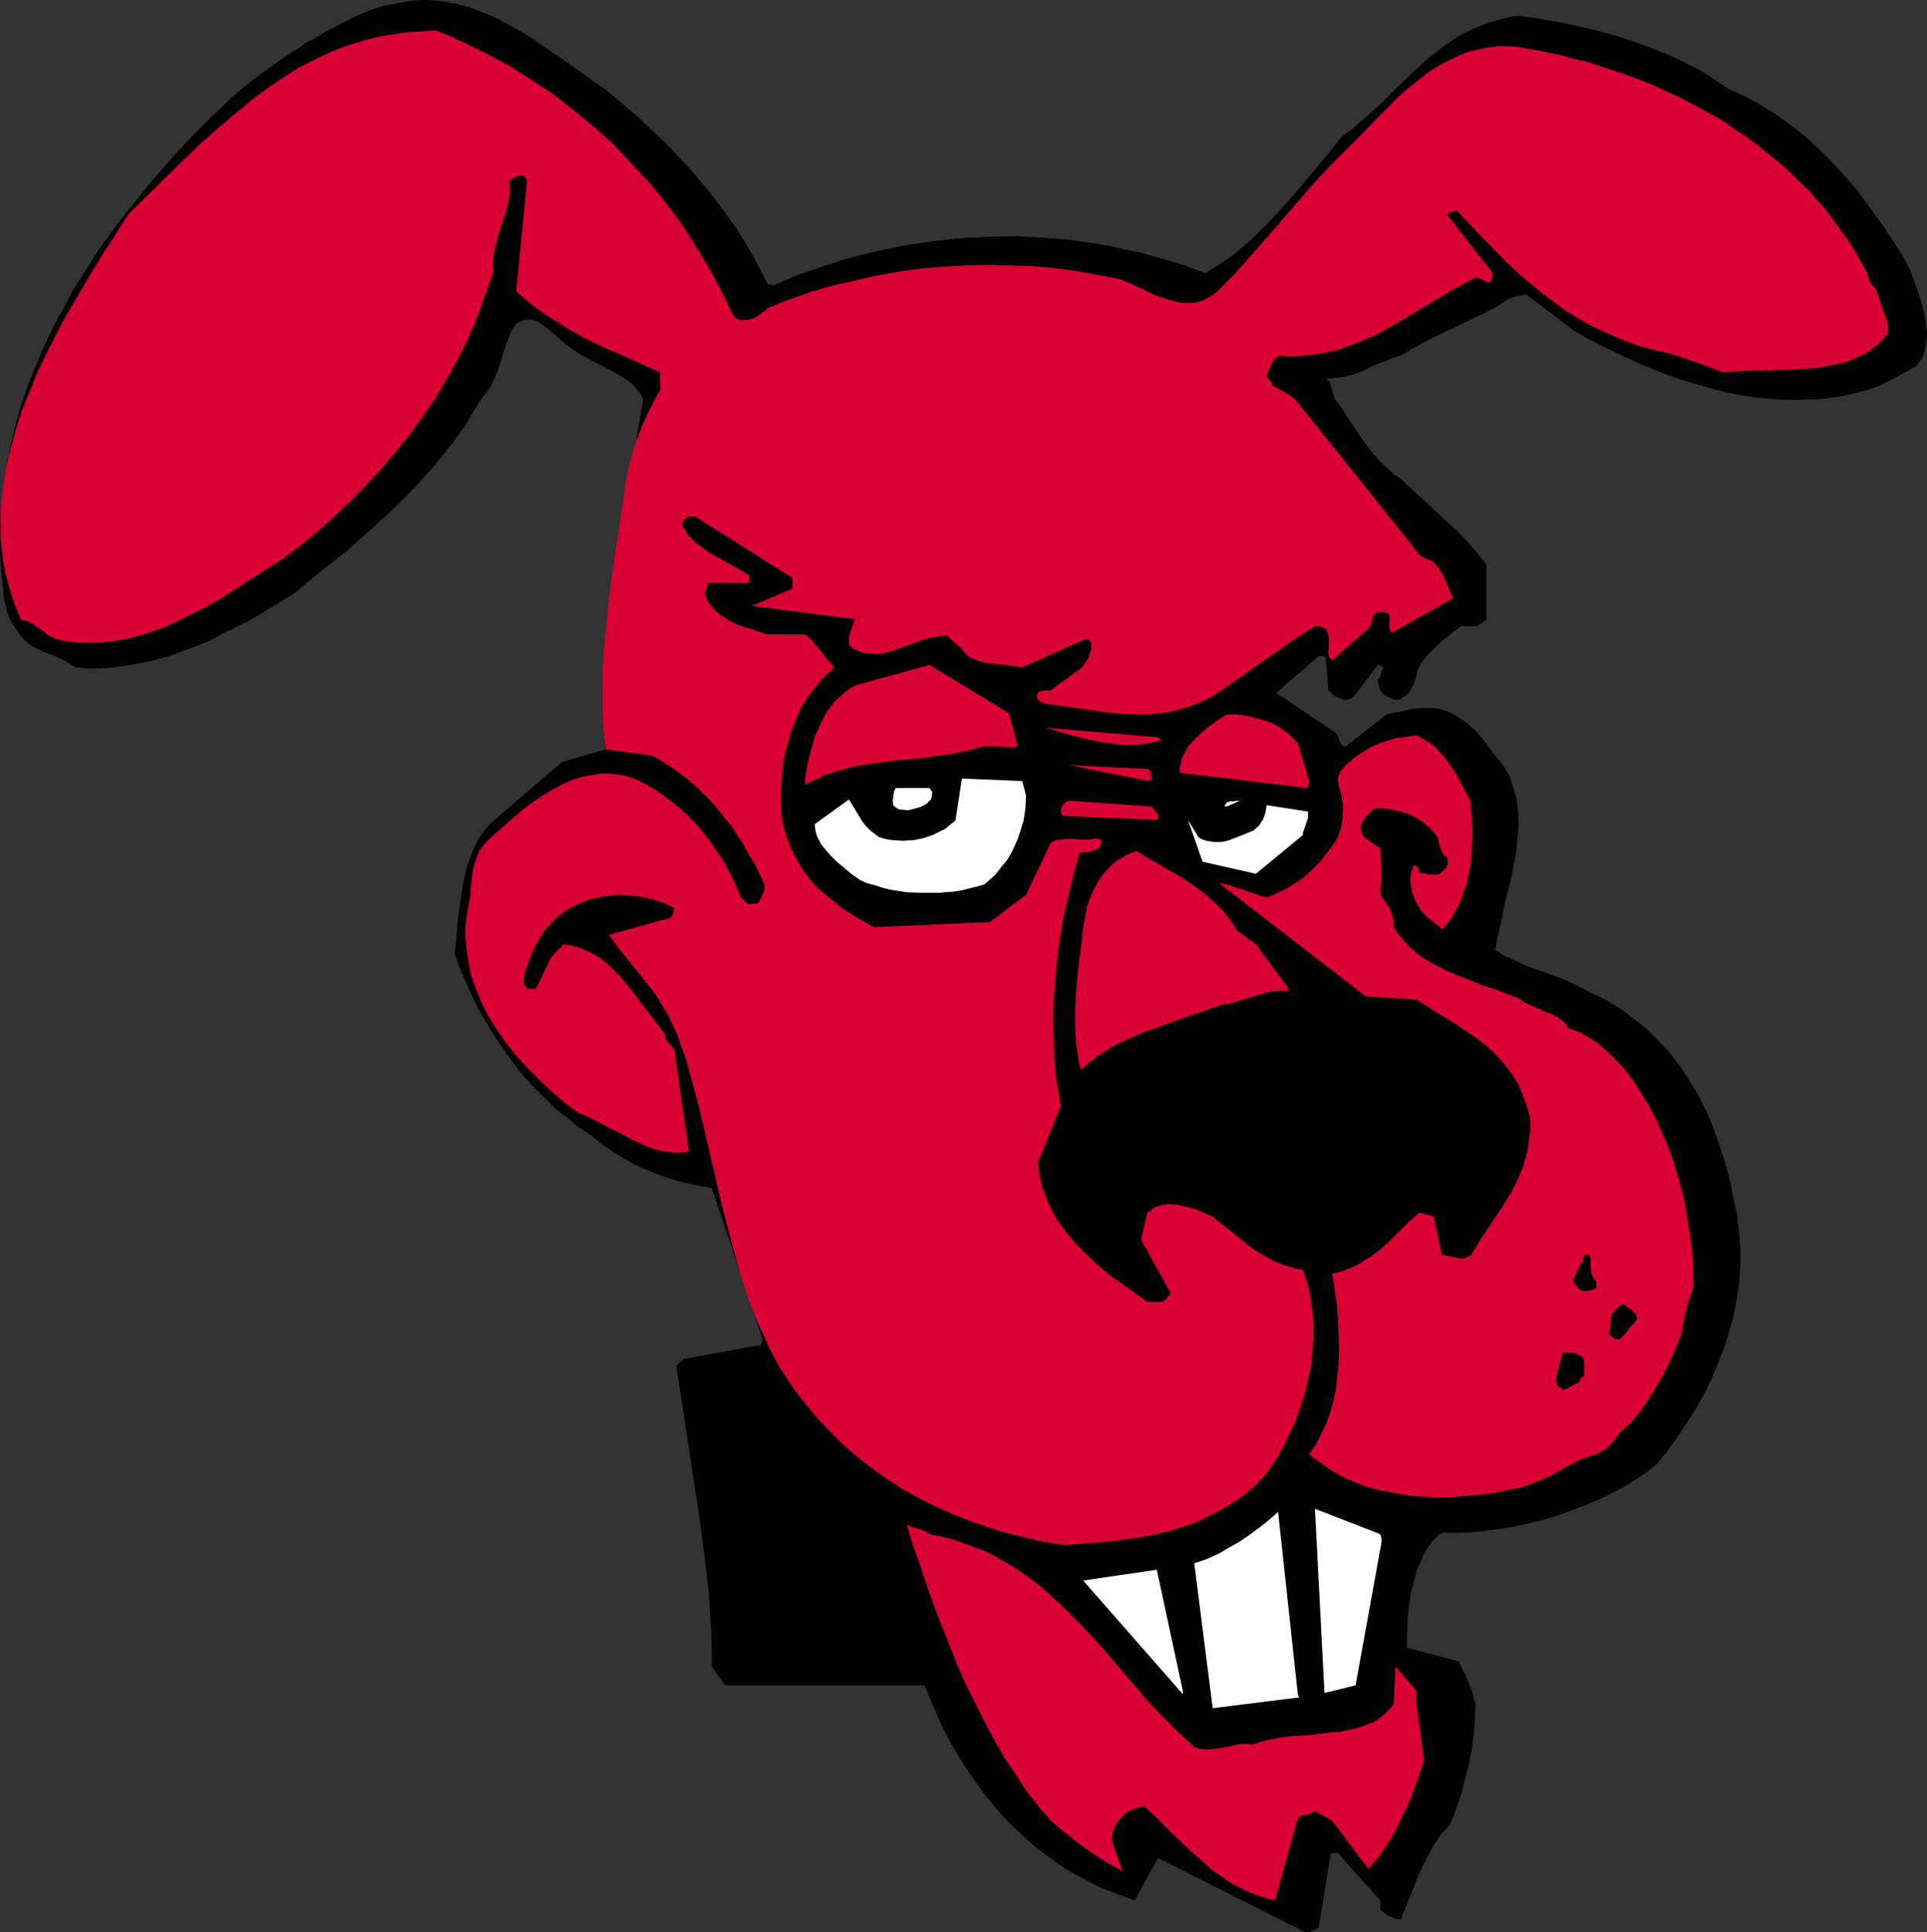 <?xml version="1.0" encoding="UTF-8" standalone="no"?>
<svg
   version="1.0"
   width="129.766mm"
   height="130.102mm"
   id="svg25"
   sodipodi:docname="Dog Smiling 1.wmf"
   xmlns:inkscape="http://www.inkscape.org/namespaces/inkscape"
   xmlns:sodipodi="http://sodipodi.sourceforge.net/DTD/sodipodi-0.dtd"
   xmlns="http://www.w3.org/2000/svg"
   xmlns:svg="http://www.w3.org/2000/svg">
  <rect width="100%" height="100%" fill="#333333" stroke="none"/>
  <sodipodi:namedview
     id="namedview25"
     pagecolor="#ffffff"
     bordercolor="#000000"
     borderopacity="0.25"
     inkscape:showpageshadow="2"
     inkscape:pageopacity="0.0"
     inkscape:pagecheckerboard="0"
     inkscape:deskcolor="#d1d1d1"
     inkscape:document-units="mm" />
  <defs
     id="defs1">
    <pattern
       id="WMFhbasepattern"
       patternUnits="userSpaceOnUse"
       width="6"
       height="6"
       x="0"
       y="0" />
  </defs>
  <path
     style="fill:#000000;fill-opacity:1;fill-rule:evenodd;stroke:none"
     d="m 337.097,96.309 h 1.616 l 1.454,-0.162 1.293,-0.162 1.131,-0.162 1.131,-0.323 1.131,-0.323 1.778,-0.646 0.97,-0.485 0.97,-0.485 2.101,-0.97 1.293,-0.485 1.293,-0.485 1.454,-0.646 1.778,-0.485 3.394,-1.939 3.394,-1.939 7.11,-3.393 7.11,-3.393 3.394,-1.778 3.232,-2.101 1.131,-0.323 1.131,-0.323 0.97,-0.162 1.131,-0.162 11.958,9.049 3.878,2.262 4.202,2.101 4.363,2.101 4.525,2.101 4.686,1.939 4.848,1.778 4.848,1.454 5.01,1.454 5.01,1.131 5.171,0.808 5.171,0.485 5.171,0.162 2.586,-0.162 h 2.586 l 2.586,-0.323 2.586,-0.323 2.586,-0.485 2.424,-0.646 2.586,-0.646 2.424,-0.808 2.747,-1.293 2.424,-1.293 2.424,-1.293 1.131,-0.646 1.131,-0.646 0.97,-1.131 0.808,-1.293 0.485,-1.454 0.323,-1.454 0.162,-1.454 0.162,-1.616 -0.162,-1.616 -0.162,-1.616 -0.808,-3.555 -0.97,-3.232 -1.131,-3.232 -1.131,-3.07 -1.939,-3.555 -2.262,-3.555 -2.262,-3.393 -2.424,-3.393 -2.424,-3.393 -2.586,-3.393 -2.747,-3.07 -2.747,-3.07 -3.07,-3.07 -2.909,-2.747 -3.232,-2.747 -3.232,-2.424 -3.232,-2.262 -3.555,-2.101 -3.555,-1.939 -3.717,-1.616 -2.586,-1.778 -2.747,-1.778 -2.909,-1.778 -3.07,-1.454 -3.232,-1.616 -3.232,-1.293 -3.232,-1.293 -3.555,-1.293 -3.394,-1.131 -3.555,-0.97 -3.717,-0.97 -3.555,-0.808 -3.717,-0.808 -3.555,-0.646 -3.717,-0.646 -3.717,-0.485 -1.939,0.162 -1.939,0.485 -1.778,0.485 -1.778,0.485 -1.778,0.646 -1.616,0.646 -3.232,1.454 -2.909,1.778 -2.747,1.939 -2.747,2.101 -2.586,2.262 -5.01,4.686 -2.424,2.424 -2.424,2.424 -2.424,2.262 -2.586,2.262 -2.586,2.262 -2.747,1.939 -1.778,2.262 -1.778,2.262 -4.04,4.848 -4.04,4.848 -4.363,4.848 -2.262,2.424 -2.262,2.262 -2.262,2.262 -2.424,2.101 -2.262,1.939 -2.424,1.616 -2.424,1.616 -2.424,1.454 -3.394,-1.293 -3.232,-1.131 -3.555,-0.97 -3.394,-0.97 -3.394,-0.97 -3.394,-0.646 -3.555,-0.808 -3.394,-0.646 -6.949,-0.97 -7.11,-0.646 -6.949,-0.323 -6.949,0.162 -6.949,0.323 -7.11,0.808 -6.787,0.97 -6.949,1.454 -6.787,1.616 -6.787,2.101 -6.626,2.262 -6.464,2.747 h -0.646 l -0.646,-0.162 -0.323,-0.162 -1.778,-3.393 -1.778,-3.393 -1.939,-3.393 -2.101,-3.393 -2.262,-3.232 -2.424,-3.232 -2.424,-3.232 -2.586,-3.07 -2.747,-3.232 -5.656,-5.979 -5.979,-5.656 -3.07,-2.747 -3.232,-2.747 -3.232,-2.747 -2.909,-1.939 -2.909,-2.101 -2.909,-2.101 -3.07,-2.101 -6.141,-4.201 -3.232,-2.101 -3.232,-1.778 -3.232,-1.778 -3.394,-1.454 -3.394,-1.293 -3.555,-0.97 -1.778,-0.323 -1.939,-0.323 L 110.696,0.162 108.918,0 h -1.939 l -1.939,0.162 -1.939,0.323 -1.939,0.323 -1.778,0.323 -1.778,0.323 -3.394,1.131 -3.07,1.293 -3.07,1.454 -2.747,1.454 -2.747,1.454 -1.131,0.646 -1.293,0.808 -1.131,0.646 -1.131,0.485 -1.616,1.293 -1.778,0.97 -3.232,2.262 -3.232,2.262 -3.07,2.262 -3.07,2.424 -2.909,2.424 -2.586,2.585 -2.747,2.585 -5.333,5.333 -5.171,5.656 -5.333,6.14 -5.01,6.302 -2.586,3.232 -2.424,3.232 -2.424,3.393 -2.262,3.555 -4.525,7.11 -1.939,3.717 -2.101,3.717 -1.939,3.878 -1.778,3.878 -1.616,3.878 -1.616,3.878 -1.454,4.04 -1.293,4.04 -1.131,4.201 -0.97,4.201 -0.97,4.201 -0.646,4.363 -0.485,4.363 L 0.162,130.404 0,134.929 v 4.363 l 0.162,4.525 0.485,4.525 0.162,2.101 0.162,1.939 0.485,1.616 0.323,1.616 0.646,1.616 0.646,1.293 0.97,1.454 0.97,1.454 0.646,0.808 0.646,0.646 0.646,0.646 0.808,0.646 1.778,0.97 2.101,0.97 1.939,0.646 2.101,0.97 1.778,0.97 1.778,1.131 4.04,0.323 4.04,-0.162 4.04,-0.485 3.717,-0.646 3.878,-0.808 3.717,-0.97 3.555,-1.293 3.555,-1.293 3.555,-1.454 3.232,-1.778 3.394,-1.616 3.232,-1.616 3.07,-1.778 2.909,-1.778 2.909,-1.778 2.909,-1.778 6.626,-5.494 6.787,-5.333 6.464,-5.817 3.232,-2.909 3.07,-2.909 3.07,-3.07 2.909,-3.07 2.909,-3.232 2.747,-3.393 2.586,-3.232 2.586,-3.555 2.262,-3.717 2.262,-3.717 0.97,-1.131 0.808,-1.131 0.808,-1.131 0.485,-1.131 1.131,-2.585 1.616,-5.171 0.808,-2.424 0.97,-2.424 0.646,-0.97 0.646,-0.97 0.808,-0.485 0.808,-0.323 0.646,-0.162 0.808,-0.162 h 0.646 l 0.646,0.162 1.293,0.485 1.131,0.808 1.131,0.808 0.97,0.808 0.97,0.808 1.454,1.293 1.454,1.293 1.616,1.131 1.616,1.131 3.232,1.778 3.232,1.616 3.07,1.616 1.454,0.97 1.293,0.808 1.293,0.97 0.97,1.131 0.97,1.131 0.808,1.454 -4.04,24.562 -0.323,4.201 -0.485,4.201 -1.131,8.241 -1.293,8.241 -1.293,8.08 -1.131,7.918 -0.323,4.04 -0.323,4.04 v 3.878 3.878 l 0.323,4.04 0.485,3.878 -11.15,3.232 -18.422,15.836 -1.293,1.616 -1.293,1.778 -0.97,1.778 -0.808,1.939 -0.808,2.101 -0.646,1.939 -0.485,2.101 -0.485,2.262 -0.646,4.363 -0.646,4.363 -0.323,4.363 -0.485,4.363 1.293,3.555 1.454,3.393 1.454,3.232 1.616,3.393 1.778,3.07 1.939,3.232 1.939,3.07 2.101,2.909 2.101,2.909 2.262,2.747 2.586,2.747 2.586,2.585 2.586,2.585 2.909,2.262 2.909,2.424 3.232,2.101 3.394,2.747 3.555,2.262 3.555,2.101 3.878,1.778 3.717,1.454 4.04,1.293 4.202,0.97 4.363,0.808 12.928,38.459 v 0.323 l -0.162,0.646 -0.162,0.323 -0.323,0.162 -0.323,0.162 h -0.485 l -18.584,3.393 -0.323,0.323 -0.485,0.323 -0.485,0.485 -0.646,0.646 1.454,9.372 1.454,9.534 2.909,19.068 1.293,9.695 1.131,9.695 0.323,4.686 0.323,4.848 0.162,4.848 v 4.686 l 3.394,4.848 h 24.725 26.018 l 2.101,5.009 2.101,4.848 2.424,4.686 2.586,4.363 2.747,4.201 2.909,4.04 3.07,3.878 3.232,3.555 3.394,3.232 3.555,3.232 3.878,2.909 3.878,2.747 4.04,2.262 4.363,2.262 4.525,1.778 4.686,1.778 5.979,-10.827 37.491,18.906 h 0.646 l 0.97,-0.323 0.97,-0.323 0.808,-0.646 3.07,-18.745 h 0.162 l 0.485,-0.162 h 1.131 L 351.318,483.643 v 2.424 l 0.485,0.323 0.485,0.323 0.646,0.485 0.485,0.323 1.454,0.646 0.808,0.162 0.808,0.162 1.454,-3.555 1.293,-3.232 1.293,-3.232 1.293,-3.07 1.454,-2.909 1.616,-2.909 0.97,-1.454 0.97,-1.454 1.293,-1.293 1.131,-1.454 1.293,-3.555 1.293,-3.555 0.97,-3.878 0.97,-3.717 0.808,-3.878 0.485,-3.878 0.323,-4.04 0.162,-3.878 -0.485,-1.616 -0.485,-1.616 -0.485,-1.454 -0.646,-1.454 -0.485,-1.293 -0.646,-1.131 -1.131,-2.262 -13.09,-3.393 v -1.616 -1.778 l 0.162,-3.555 0.323,-3.878 0.646,-3.717 0.97,-3.717 0.485,-1.778 0.808,-1.616 0.646,-1.778 0.808,-1.454 0.97,-1.293 0.97,-1.293 0.485,-0.485 0.323,-0.323 0.646,-0.646 0.485,-0.162 0.162,-0.162 v 0 h 3.555 l 3.717,-0.162 3.555,-0.323 3.717,-0.485 3.717,-0.646 3.717,-0.808 3.555,-0.808 3.717,-1.131 3.555,-1.293 3.394,-1.293 3.555,-1.454 3.232,-1.616 3.232,-1.616 3.07,-1.939 2.909,-1.939 2.586,-2.101 2.586,-3.232 2.424,-3.393 2.424,-3.555 2.262,-3.555 2.101,-3.717 1.939,-3.878 1.616,-3.878 1.616,-4.04 1.293,-4.04 1.131,-4.04 0.808,-4.201 0.646,-4.363 0.323,-4.363 v -4.525 l -0.323,-4.525 -0.323,-2.262 -0.323,-2.262 -0.97,-4.686 -0.97,-4.686 -1.293,-4.363 -1.454,-4.363 -1.454,-4.201 -1.778,-4.04 -1.939,-3.878 -2.262,-3.717 -2.262,-3.393 -2.586,-3.393 -2.909,-3.07 -2.909,-2.909 -3.232,-2.585 -3.394,-2.585 -3.717,-2.262 -4.04,-1.939 -3.07,-1.616 -3.07,-1.454 -6.464,-2.424 -3.232,-1.131 -2.909,-1.293 -2.909,-1.293 -1.293,-0.808 -1.293,-0.808 0.485,-2.747 0.646,-2.909 0.646,-2.909 0.646,-3.232 0.808,-3.232 0.808,-3.232 0.646,-3.393 0.646,-3.232 0.323,-3.393 0.323,-3.393 -0.162,-3.232 -0.323,-3.07 -0.323,-1.616 -0.485,-1.454 -0.485,-1.454 -0.485,-1.616 -0.808,-1.293 -0.808,-1.454 -0.97,-1.293 -1.131,-1.293 -2.262,-3.07 -2.262,-2.747 -1.131,-1.131 -1.293,-1.131 -1.293,-0.97 -1.293,-0.808 -1.293,-0.808 -1.454,-0.646 -1.454,-0.485 -1.778,-0.323 h -1.616 -1.939 l -1.939,0.162 -2.101,0.485 -1.293,0.323 -1.131,0.162 -2.101,0.485 -10.342,8.08 h -0.808 l -0.323,-0.323 -0.323,-0.485 -0.162,-0.485 -0.162,-0.485 -0.162,-0.646 -0.323,-0.646 -0.646,-0.485 -14.867,-10.019 10.827,-9.372 h 0.97 l 0.485,0.162 0.323,0.162 0.646,8.403 0.646,0.485 0.808,0.808 0.485,0.323 0.808,0.323 0.646,0.323 1.131,0.162 0.646,-0.162 0.646,-0.162 0.646,-0.646 0.808,-0.808 5.333,-7.11 h 0.162 l 0.323,0.162 0.485,0.162 0.485,0.323 -0.323,0.646 -0.323,0.97 -0.162,0.485 -0.162,0.646 -0.485,0.323 0.162,0.97 0.162,0.97 0.323,0.808 0.646,0.808 0.646,0.485 0.97,0.485 0.97,0.485 1.131,0.162 0.808,-0.162 0.646,-0.485 0.646,-0.485 0.646,-0.485 0.485,-0.808 0.485,-0.808 0.485,-0.97 0.323,-0.97 0.323,-0.97 0.162,-1.131 0.485,-0.97 0.485,-0.97 0.646,-0.97 0.646,-0.808 1.616,-1.616 1.616,-1.616 1.939,-1.616 1.778,-1.454 1.939,-1.454 h 4.04 l 0.485,-0.323 0.162,-0.162 0.323,-0.162 v 0 l 0.323,-0.162 0.323,-0.323 0.323,-0.162 0.485,-0.323 v -0.162 -13.897 l -2.262,-2.909 -2.424,-2.747 -2.747,-2.909 -2.909,-2.585 -5.818,-5.494 -2.909,-2.585 -2.747,-2.585 -1.454,-0.97 -1.454,-1.293 -1.293,-1.131 -1.131,-1.131 -2.262,-2.585 -1.939,-2.585 -3.555,-5.333 -1.778,-2.747 -1.939,-2.585 -0.162,-0.808 -0.323,-0.808 -0.485,-1.778 -0.162,-0.808 -0.485,-0.485 -0.485,-0.485 h -0.162 z"
     id="path1" />
  <path
     style="fill:#ffffff;fill-opacity:1;fill-rule:evenodd;stroke:none"
     d="m 306.07,219.28 13.574,3.07 11.958,-9.857 v -0.646 l 0.323,-0.808 0.485,-1.454 0.485,-1.454 v -0.808 -0.808 l -10.504,-1.616 -0.162,0.97 -0.162,0.97 -0.323,0.97 -0.323,0.808 -0.485,0.646 -0.485,0.808 -1.454,1.293 -1.616,0.646 -1.616,0.646 -1.616,0.646 -1.778,0.646 -1.616,0.323 h -0.808 -0.97 l -0.97,-0.162 -0.97,-0.162 -0.97,-0.323 -0.97,-0.485 -2.747,-4.525 z"
     id="path2" />
  <path
     style="fill:#d90033;fill-opacity:1;fill-rule:evenodd;stroke:none"
     d="m 310.11,224.612 37.491,28.925 12.928,0.808 4.525,2.909 4.525,2.747 4.363,2.909 2.101,1.454 2.101,1.616 1.939,1.778 1.778,1.778 1.616,2.101 1.616,2.101 1.454,2.424 1.131,2.747 0.97,2.747 0.485,1.616 0.323,1.616 v 2.747 l -0.323,2.585 -0.323,2.424 -0.646,2.424 -0.646,2.262 -0.97,2.101 -0.97,2.101 -0.97,1.939 -2.424,3.878 -2.586,3.878 -2.586,3.878 -2.586,4.201 -0.808,0.485 -0.808,0.323 -0.485,0.162 h -0.162 v 0 0 l -5.171,-0.97 -2.101,-9.695 h -0.162 l -0.323,-0.162 -0.97,-0.323 -1.131,-0.323 -1.131,-0.162 -2.424,2.101 -2.262,2.262 -2.424,2.424 -2.424,2.262 -2.747,2.101 -1.454,0.808 -1.454,0.97 -1.616,0.808 -1.616,0.646 -1.778,0.646 -1.939,0.485 0.485,2.585 0.323,2.747 0.485,2.909 0.162,2.909 0.162,3.07 0.162,2.909 v 3.07 l -0.162,3.07 -0.323,3.07 -0.323,3.07 -0.646,2.909 -0.808,2.909 -0.97,2.747 -1.293,2.747 -1.293,2.585 -1.778,2.585 1.293,1.131 1.454,0.97 2.747,1.939 3.07,1.778 3.07,1.293 3.232,1.293 3.394,0.808 3.394,0.646 3.555,0.646 3.394,0.323 3.555,0.162 h 3.555 l 3.394,-0.323 3.555,-0.323 3.394,-0.323 3.232,-0.646 3.232,-0.646 1.616,-0.323 1.454,-0.485 2.909,-1.131 2.586,-1.131 2.262,-1.293 4.686,-2.585 2.424,-0.97 2.586,-0.808 0.646,-0.323 0.646,-0.323 1.293,-0.808 0.97,-0.97 0.97,-1.131 1.939,-2.424 1.131,-0.97 1.131,-0.97 2.262,-2.747 1.939,-2.747 1.778,-2.747 1.616,-2.747 1.454,-2.747 1.454,-2.909 2.424,-5.817 0.323,-1.939 0.323,-1.778 0.323,-1.616 0.485,-1.616 0.323,-1.454 0.485,-1.293 0.485,-1.293 0.323,-1.293 v -3.878 l -0.162,-4.04 -0.485,-4.04 -0.646,-4.04 -0.646,-4.04 -0.808,-3.878 -1.131,-3.878 -1.131,-3.878 -1.293,-3.717 -1.616,-3.717 -1.616,-3.555 -1.778,-3.393 -2.101,-3.393 -1.939,-3.07 -2.262,-2.909 -2.586,-2.747 -1.293,-1.293 -1.454,-1.293 -1.293,-1.131 -1.454,-0.97 -1.616,-0.97 -1.454,-0.808 -1.616,-0.646 -1.616,-0.646 -0.323,-0.808 -0.646,-0.646 -0.646,-0.485 -0.808,-0.646 -1.616,-0.808 -1.778,-0.646 -3.555,-1.616 -1.778,-0.808 -0.646,-0.485 -0.646,-0.485 -4.686,-1.778 -4.686,-1.616 -4.525,-1.778 -4.363,-1.778 -1.939,-0.97 -2.101,-1.131 -1.939,-1.131 -1.778,-1.293 -1.616,-1.454 -1.454,-1.616 -1.454,-1.616 -1.293,-1.939 v -0.808 -0.808 l -0.323,-1.293 -0.323,-0.97 -0.485,-0.97 -0.97,-1.616 -0.646,-0.808 -0.646,-0.97 v -1.778 l 0.162,-0.97 0.162,-0.97 -0.323,-8.08 -3.717,-2.585 -0.323,-0.162 -0.323,-0.485 -0.323,-0.646 -0.323,-0.97 v -0.808 l 0.323,-0.808 0.323,-0.646 0.485,-0.646 1.131,-1.293 1.293,-1.131 h 2.262 l 2.262,0.323 2.262,0.485 2.262,0.808 2.101,1.131 0.97,0.646 1.778,1.454 1.616,1.778 0.646,0.97 0.162,0.97 0.162,0.808 0.485,1.293 0.162,0.485 0.323,0.485 0.485,0.485 0.646,0.323 v 2.101 l -0.162,0.162 -0.162,0.323 -0.646,0.646 -0.646,0.646 -0.323,0.162 -0.162,0.162 -0.485,0.162 h -0.808 -1.293 l -1.454,-0.323 h -0.646 l -0.485,-0.162 v -0.646 l -0.162,-0.323 v -0.323 l -0.162,-0.162 -0.323,-0.162 -0.323,-0.162 h -0.485 l -0.485,1.616 -0.323,1.778 0.162,1.616 0.323,1.778 0.646,1.778 0.808,1.616 1.131,1.616 1.293,1.454 0.646,0.485 0.485,0.323 0.97,0.808 0.97,0.646 0.646,0.808 1.454,-1.616 1.131,-1.616 1.131,-1.939 0.97,-1.939 0.646,-1.939 0.808,-2.101 0.485,-2.101 0.485,-2.262 0.323,-2.101 0.162,-2.262 0.162,-4.363 -0.162,-4.363 -0.323,-4.201 -1.454,-2.585 -1.293,-2.585 -1.454,-2.424 -1.454,-2.262 -1.778,-2.101 -1.778,-1.939 -1.131,-0.808 -0.97,-0.646 -1.131,-0.646 -1.293,-0.646 -2.424,0.323 -2.586,0.323 -2.262,0.646 -2.424,0.808 -2.101,0.97 -2.101,1.293 -2.101,1.454 -1.939,1.778 -0.808,0.808 -0.646,0.808 -0.485,1.131 -0.162,0.646 v 0.646 l 0.485,1.939 0.485,2.101 0.323,1.939 v 2.101 l -0.162,1.939 -0.323,1.939 -0.646,1.939 -0.97,1.778 -0.97,1.293 -0.97,1.293 -1.939,2.424 -1.939,1.939 -1.939,1.778 -2.101,1.454 -2.262,1.454 -2.424,1.131 -1.293,0.646 -1.454,0.485 h -0.323 l -0.485,-0.162 -0.646,-0.162 -0.646,-0.323 -1.616,-0.485 -3.878,-1.293 -1.778,-0.646 -1.616,-0.323 -0.808,-0.162 z"
     id="path3" />
  <path
     style="fill:#000000;fill-opacity:1;fill-rule:evenodd;stroke:none"
     d="m 416.281,334.494 -0.323,-0.485 -0.646,-0.646 -0.485,-0.323 -0.97,-0.646 -0.485,-0.485 h -0.323 l -0.323,0.162 -0.646,0.323 -1.293,1.293 -0.323,0.323 -0.323,0.646 -0.162,0.646 v 1.616 l -0.162,0.808 v 0.808 l -0.323,0.808 0.485,0.646 0.646,0.485 0.646,0.323 h 0.97 l 1.131,-1.131 1.131,-1.454 1.131,-1.293 1.131,-1.293 z"
     id="path4" />
  <path
     style="fill:#000000;fill-opacity:1;fill-rule:evenodd;stroke:none"
     d="m 406.262,326.092 -0.485,-0.485 -0.323,-0.646 -0.323,-0.646 -0.162,-0.808 -0.162,-1.454 v -1.778 -0.323 l -0.162,-0.323 -0.323,-0.323 h -0.323 -0.485 l -0.323,0.162 -0.162,0.485 -0.162,0.485 0.323,0.485 -0.646,0.323 -0.323,0.646 -0.646,1.131 -0.485,1.293 -0.646,1.131 v 0.485 l 0.162,0.485 0.323,0.485 0.485,0.485 0.323,0.485 0.323,0.323 0.485,0.162 0.646,0.162 h 0.646 l 0.808,-0.162 0.808,-0.162 0.808,-0.485 z"
     id="path5" />
  <path
     style="fill:#000000;fill-opacity:1;fill-rule:evenodd;stroke:none"
     d="m 403.192,350.33 v -3.717 l -0.162,-0.485 v -0.323 l -0.485,-0.646 -0.646,-0.323 -0.808,-0.323 -0.97,-0.323 h -0.97 -0.808 l -0.646,0.162 -1.616,5.979 v 0.323 1.131 l 0.323,0.485 v 0.162 0 l 0.323,0.485 0.646,0.323 0.646,0.485 4.04,-2.101 v 0 -0.323 l 0.162,-0.485 0.323,-0.162 0.162,-0.323 z"
     id="path6" />
  <path
     style="fill:#000000;fill-opacity:1;fill-rule:evenodd;stroke:none"
     d="m 381.376,289.733 -0.162,-1.293 -0.323,-1.293 -0.646,-2.424 -0.808,-2.101 -1.131,-2.101 -1.454,-1.778 -1.454,-1.616 -1.454,-1.616 -1.778,-1.454 -1.939,-1.293 -1.939,-1.293 -3.878,-2.424 -1.939,-1.131 -1.939,-1.131 -3.717,-2.424 -4.686,-0.97 -4.525,-0.808 -4.848,-0.323 -4.686,-0.162 h -4.848 l -4.848,0.323 -4.848,0.646 -4.686,0.646 -4.848,0.97 -4.525,1.293 -4.686,1.293 -4.525,1.454 -4.363,1.616 -4.202,1.778 -4.202,1.939 -3.878,1.939 -1.293,1.454 -1.293,1.454 -1.131,1.616 -2.262,3.393 -0.97,1.939 -0.808,1.778 -0.808,1.778 -0.646,1.939 -0.485,1.939 -0.485,1.939 -0.162,1.778 v 1.778 l 0.162,1.778 0.323,1.778 0.485,1.616 1.131,1.454 1.131,1.616 1.778,3.07 0.808,1.454 0.97,1.454 1.131,1.293 1.293,1.131 0.323,-0.646 0.323,-0.808 0.485,-1.454 0.485,-1.939 0.485,-1.778 0.646,-1.939 0.808,-1.778 0.485,-0.646 0.646,-0.808 0.808,-0.808 0.808,-0.485 1.616,-0.97 1.778,-0.646 1.616,-0.485 1.778,-0.485 1.616,-0.323 1.616,-0.162 h 1.778 1.454 l 1.616,0.162 1.454,0.323 1.616,0.323 1.454,0.485 1.293,0.646 1.454,0.646 1.131,0.808 1.293,0.646 3.232,2.262 3.394,2.424 3.394,2.101 1.778,0.808 1.939,0.97 1.778,0.646 1.778,0.646 1.939,0.323 1.939,0.162 h 1.939 l 2.101,-0.162 1.939,-0.323 2.101,-0.646 1.778,-0.646 1.616,-0.808 1.616,-0.97 1.293,-1.131 1.293,-1.293 1.131,-1.293 2.101,-2.747 2.101,-2.585 1.131,-1.293 0.97,-0.97 1.293,-1.131 1.454,-0.808 1.454,-0.646 1.778,-0.485 1.131,0.323 0.97,0.323 1.616,0.646 1.293,0.646 1.293,0.485 2.586,11.311 z"
     id="path7" />
  <path
     style="fill:#d90033;fill-opacity:1;fill-rule:evenodd;stroke:none"
     d="m 362.468,447.931 -1.939,-14.382 v -3.232 l -5.333,-6.302 -0.485,9.534 -0.646,0.97 -0.808,0.808 -0.808,0.808 -0.808,0.646 -1.778,1.293 -2.101,0.808 -2.101,0.808 -2.262,0.485 -2.262,0.485 -2.424,0.162 -5.01,0.646 -5.01,0.323 -2.586,0.323 -2.424,0.485 -2.424,0.485 -2.262,0.808 -1.939,-0.162 -2.101,0.162 -1.939,0.485 -1.778,0.323 -1.939,0.323 -1.778,0.162 -1.778,-0.162 -0.97,-0.162 -0.808,-0.323 -3.878,-3.555 -3.878,-3.878 -3.717,-3.878 -7.11,-8.241 -3.555,-4.201 -3.717,-4.201 -3.717,-3.878 -3.878,-3.878 -4.04,-3.717 -2.101,-1.778 -2.101,-1.616 -2.262,-1.616 -2.262,-1.454 -2.424,-1.454 -2.262,-1.293 -2.586,-1.293 -2.586,-0.97 -2.747,-0.97 -2.747,-0.97 -2.747,-0.646 -3.07,-0.646 -0.485,-0.485 -0.646,-0.323 -1.454,-0.485 -1.616,-0.485 -1.616,-0.646 1.454,4.848 1.778,4.848 1.616,5.009 1.778,5.009 1.939,5.171 2.101,5.171 1.939,5.009 2.262,5.171 2.424,4.848 2.424,4.848 2.586,4.848 2.586,4.525 2.909,4.363 2.747,4.201 3.07,3.878 3.07,3.555 2.424,2.101 2.424,1.939 2.262,1.778 2.262,1.616 2.101,1.454 2.262,1.454 4.525,2.585 -2.747,-7.918 v 0 l 0.162,-0.808 v -0.97 l 0.323,-0.808 0.162,-0.808 0.808,-1.293 0.97,-1.131 1.131,-1.131 1.454,-0.808 1.454,-0.485 1.778,-0.485 3.555,3.393 3.717,3.717 3.878,3.717 4.04,3.555 1.939,1.778 2.262,1.616 2.101,1.454 2.262,1.293 2.262,1.131 2.424,0.97 2.424,0.808 2.424,0.646 5.494,-19.714 v -0.485 l 0.162,-0.323 0.323,-0.485 0.485,-0.485 0.646,-0.162 0.646,-0.162 1.616,-0.485 0.808,-0.485 4.363,2.424 9.211,12.281 2.424,-2.747 2.262,-3.232 1.939,-3.232 1.778,-3.555 1.778,-3.555 1.454,-3.717 1.293,-3.717 z"
     id="path8" />
  <path
     style="fill:#ffffff;fill-opacity:1;fill-rule:evenodd;stroke:none"
     d="m 351.641,392.344 v -0.323 -0.323 l -0.162,-0.646 -0.162,-0.646 -16.645,-6.464 2.424,46.862 7.918,-1.939 z"
     id="path9" />
  <path
     style="fill:#d90033;fill-opacity:1;fill-rule:evenodd;stroke:none"
     d="m 333.219,198.757 -2.909,-9.695 -0.97,-0.97 -0.808,-0.808 -1.939,-1.616 -2.101,-1.293 -2.262,-0.97 -2.424,-0.646 -2.586,-0.646 -2.424,-0.323 h -2.586 l -2.262,1.454 -2.262,1.616 -1.939,1.616 -1.778,1.778 -0.808,0.808 -0.808,0.97 -0.485,0.97 -0.646,1.131 -0.485,0.97 -0.162,1.131 -0.323,1.293 v 1.131 l 32.643,3.878 z"
     id="path10" />
  <path
     style="fill:#ffffff;fill-opacity:1;fill-rule:evenodd;stroke:none"
     d="m 330.31,431.126 -5.01,-46.377 -2.424,2.101 -2.424,1.939 -2.424,1.778 -2.586,1.778 -2.586,1.454 -2.747,1.616 -2.909,1.293 -3.232,1.131 4.686,36.843 21.978,-2.747 z"
     id="path11" />
  <path
     style="fill:#d90033;fill-opacity:1;fill-rule:evenodd;stroke:none"
     d="m 327.563,250.952 -7.918,-10.665 -4.686,-3.393 -1.293,-1.939 -1.293,-1.778 -1.293,-1.616 -1.454,-1.454 -1.454,-1.293 -1.454,-1.293 -3.232,-2.424 -3.394,-2.262 -3.555,-1.939 -1.778,-1.131 -1.778,-0.97 -3.717,-2.262 -1.293,0.485 -1.454,0.646 -1.293,0.808 -1.131,0.646 -1.131,0.97 -1.131,1.131 -0.97,1.131 -0.808,1.131 -0.808,1.293 -0.808,1.454 -0.646,1.454 -0.646,1.616 -0.485,1.454 -0.323,1.778 -0.323,1.616 -0.323,1.778 -0.485,4.686 -0.646,4.525 -0.485,4.686 -0.323,4.686 -0.162,4.525 0.162,4.525 0.162,2.262 0.323,2.101 0.323,2.262 0.485,2.101 1.939,-1.616 1.778,-1.454 2.101,-1.454 1.939,-1.293 2.262,-1.131 2.101,-0.97 4.525,-1.939 4.686,-1.616 4.686,-1.778 4.848,-1.616 5.01,-1.778 2.262,-0.323 2.101,-0.646 4.363,-1.293 2.101,-0.646 2.101,-0.485 2.101,-0.162 h 2.101 z"
     id="path12" />
  <path
     style="fill:#ffffff;fill-opacity:1;fill-rule:evenodd;stroke:none"
     d="m 315.604,203.767 h -0.808 l -0.808,0.162 h -0.97 l -0.808,0.323 -0.323,0.485 -0.162,0.323 v 0.162 h 0.162 0.162 l 0.646,-0.162 0.646,-0.323 0.808,-0.323 0.646,-0.323 z"
     id="path13" />
  <path
     style="fill:#ffffff;fill-opacity:1;fill-rule:evenodd;stroke:none"
     d="m 301.06,430.318 -6.626,-30.864 -18.746,2.747 25.371,28.925 z"
     id="path14" />
  <path
     style="fill:#d90033;fill-opacity:1;fill-rule:evenodd;stroke:none"
     d="m 294.758,207.645 v -0.323 l -0.323,-0.485 -0.646,-0.646 -0.646,-0.97 -21.008,-1.454 -0.646,0.162 -0.485,0.323 -0.485,0.485 -0.323,0.646 -0.162,0.646 v 0.485 l 0.162,0.646 0.162,0.323 0.323,0.162 24.078,0.97 z"
     id="path15" />
  <path
     style="fill:#d90033;fill-opacity:1;fill-rule:evenodd;stroke:none"
     d="m 294.758,187.608 -28.603,-2.424 1.616,0.485 1.616,0.485 1.778,0.485 1.778,0.485 3.717,0.97 3.878,0.808 3.878,0.485 1.939,0.162 h 1.939 l 1.939,-0.162 1.778,-0.162 1.778,-0.485 1.778,-0.485 z"
     id="path16" />
  <path
     style="fill:#d90033;fill-opacity:1;fill-rule:evenodd;stroke:none"
     d="m 293.142,198.111 v -0.485 l -0.162,-0.485 -0.162,-0.808 -0.485,-0.646 -20.2,-0.97 20.2,4.04 z"
     id="path17" />
  <path
     style="fill:#000000;fill-opacity:1;fill-rule:evenodd;stroke:none"
     d="m 262.761,353.724 v -0.485 l -0.323,-0.485 -0.485,-0.485 -0.323,-0.162 -0.485,-0.162 h -0.162 l -0.323,-0.162 -0.485,-0.162 -1.131,-0.323 -0.646,-0.162 h -0.485 l -0.646,0.323 -0.485,0.162 -0.162,0.485 v 0.323 l -0.162,0.162 h -0.162 l -0.162,0.162 -0.323,0.323 -0.485,0.646 3.717,6.948 h 2.101 l 0.485,-0.97 0.485,-0.808 0.485,-1.616 0.162,-0.808 0.162,-0.97 v -0.808 z"
     id="path18" />
  <path
     style="fill:#ffffff;fill-opacity:1;fill-rule:evenodd;stroke:none"
     d="m 261.145,202.474 -0.97,-3.717 -15.352,-0.646 -1.616,10.503 v 0.162 l -0.808,0.646 -0.808,0.646 -0.97,0.808 -0.97,0.485 -2.262,1.131 -2.424,0.808 -2.424,0.485 -2.747,0.162 -2.586,-0.162 -1.293,-0.162 -1.293,-0.323 -0.97,-0.323 -0.646,-0.485 -1.454,-1.131 -1.293,-1.293 -0.97,-1.293 -1.616,-2.747 -0.808,-1.293 -0.808,-1.293 -8.726,6.302 0.162,1.131 0.162,0.97 0.323,0.97 0.485,0.97 0.485,0.97 0.646,0.808 1.616,1.939 1.778,1.778 1.939,1.616 1.939,1.616 2.101,1.454 1.778,0.808 1.939,0.485 1.939,0.646 1.939,0.485 2.101,0.323 1.939,0.323 4.202,0.162 h 4.04 l 1.939,-0.162 2.101,-0.162 1.939,-0.323 1.939,-0.485 1.939,-0.485 1.778,-0.485 1.293,-1.131 1.293,-1.131 0.97,-1.131 0.97,-1.293 1.131,-1.293 0.808,-1.293 0.808,-1.454 0.646,-1.454 0.646,-1.454 0.485,-1.454 0.97,-3.07 0.485,-3.232 z"
     id="path19" />
  <path
     style="fill:#d90033;fill-opacity:1;fill-rule:evenodd;stroke:none"
     d="m 259.045,189.87 -2.262,-8.403 -20.2,-12.281 -18.746,5.171 -1.454,0.808 -1.293,0.97 -1.293,1.131 -1.293,1.131 -0.97,1.293 -0.97,1.293 -0.808,1.454 -0.808,1.454 -0.646,1.616 -0.808,1.616 -0.97,3.393 -0.97,3.717 -0.646,3.878 v 1.616 l 2.586,-1.293 2.586,-1.293 2.747,-0.808 2.747,-0.808 2.747,-0.646 2.909,-0.485 5.818,-0.808 5.818,-0.485 5.979,-0.808 2.909,-0.323 2.909,-0.646 3.07,-0.646 2.747,-0.808 h 1.293 1.293 l 2.424,0.162 1.131,0.162 h 0.97 l 0.808,-0.162 z"
     id="path20" />
  <path
     style="fill:#000000;fill-opacity:1;fill-rule:evenodd;stroke:none"
     d="m 250.48,364.227 -5.656,-6.14 h -0.97 l -0.808,0.162 -0.646,0.323 -0.808,0.323 -1.131,0.808 -1.131,0.97 3.394,9.695 4.848,0.646 0.485,-0.162 0.323,-0.323 0.646,-0.485 0.485,-0.97 0.323,-0.808 0.162,-1.131 0.162,-0.97 0.162,-0.97 z"
     id="path21" />
  <path
     style="fill:#000000;fill-opacity:1;fill-rule:evenodd;stroke:none"
     d="m 250.48,340.796 -2.424,-9.534 -0.323,-0.323 -0.485,-0.323 -0.646,-0.162 -0.808,-0.323 h -1.778 -1.616 l -0.485,0.646 -0.323,0.646 -0.162,0.646 v 0.646 0.646 0.808 l 0.485,1.616 0.646,1.454 1.293,3.07 0.646,1.454 0.485,0.323 0.646,0.323 0.646,0.162 0.808,0.162 1.616,-0.162 1.778,-0.162 z"
     id="path22" />
  <path
     style="fill:#ffffff;fill-opacity:1;fill-rule:evenodd;stroke:none"
     d="m 237.229,201.505 -0.646,-0.97 h -8.565 l -0.323,0.485 -0.162,0.485 -0.162,1.131 -0.162,1.131 0.162,1.131 0.485,0.485 0.485,0.323 0.646,0.323 h 0.646 l 1.454,0.162 1.293,-0.323 1.293,-0.323 1.293,-0.485 0.97,-0.646 0.323,-0.323 0.323,-0.323 0.323,-0.323 0.162,-0.485 0.162,-0.485 v -0.323 z"
     id="path23" />
  <path
     style="fill:#000000;fill-opacity:1;fill-rule:evenodd;stroke:none"
     d="m 233.35,416.421 -14.221,-32.48 v -0.485 l 0.162,-0.646 0.162,-0.97 0.162,-0.646 v -0.646 l -3.717,-2.909 -3.717,-3.232 -3.555,-3.393 -3.394,-3.717 -3.394,-3.717 -3.07,-4.04 -2.909,-4.04 -2.909,-4.363 -0.808,0.323 -0.808,0.162 -0.97,0.323 -0.97,0.323 -14.059,-1.131 10.181,68.192 47.834,-2.747 z"
     id="path24" />
  <path
     style="fill:#d90033;fill-opacity:1;fill-rule:evenodd;stroke:none"
     d="M 324.008,98.086 V 98.248 h 0.323 l 0.323,0.162 0.323,0.323 0.97,0.485 1.131,0.646 1.293,0.808 0.97,0.646 0.323,0.323 0.323,0.323 0.162,0.323 0.162,0.162 29.411,36.681 0.646,0.97 0.646,0.808 0.485,0.485 0.485,0.323 0.808,0.323 0.808,0.323 1.131,0.646 0.97,0.97 0.808,1.131 0.808,1.293 1.293,2.909 0.646,1.616 0.646,1.293 -15.514,8.726 -0.485,-0.323 -0.162,-0.485 -0.162,-0.485 v -0.485 l 0.162,-1.131 v -1.131 l -0.323,-0.646 -0.646,-0.323 -0.646,-0.162 h -0.646 -0.646 l -0.646,0.323 -0.485,0.323 -0.323,0.485 v 0.646 l -0.323,0.97 -0.323,0.808 -0.485,0.646 -9.211,8.08 -0.323,-0.323 -0.323,-0.323 -0.323,-0.97 v -0.808 l 0.162,-1.131 v -1.131 -1.131 l -0.323,-1.131 -0.162,-0.485 -0.323,-0.646 -0.485,-0.162 -0.646,-0.323 -0.808,-0.162 h -0.808 l -3.07,1.939 -2.909,1.939 -5.979,4.201 -5.979,4.201 -5.818,4.04 -2.747,1.778 -2.747,1.293 -2.909,1.131 -2.747,0.808 -2.747,0.646 -2.747,0.323 -2.747,0.162 h -2.747 l -2.909,-0.162 -2.747,-0.162 -5.656,-0.808 -5.656,-0.808 -5.979,-0.808 -0.808,-0.323 -0.646,-0.485 -0.323,-0.323 -0.162,-0.485 v -0.485 l 0.323,-0.646 v -0.162 l 0.162,-0.162 h 0.323 l 0.485,-0.162 1.131,-0.162 h 1.131 l 7.918,-5.817 0.808,-1.131 0.808,-1.293 0.323,-0.97 0.323,-0.808 0.162,-0.97 v -0.97 -0.162 l -0.162,-0.162 v -0.162 h -0.162 l -0.162,-0.162 -0.323,-0.323 -0.162,-0.323 -16.645,7.433 -2.101,-0.323 -2.101,-0.323 -2.262,-0.162 -2.262,-0.323 -1.939,-0.323 -1.131,-0.485 -0.97,-0.323 -0.808,-0.485 -0.808,-0.646 -0.646,-0.808 -0.646,-0.808 -0.646,-0.485 -0.485,-0.485 -0.808,-0.646 -0.646,-0.646 -0.646,-0.808 h -1.454 l -1.616,0.323 -1.454,0.162 -1.616,0.485 -3.07,1.131 -3.07,1.131 -3.07,0.97 -1.616,0.323 -1.454,0.162 -1.454,-0.162 -1.616,-0.162 -1.454,-0.485 -1.454,-0.808 -0.323,-0.323 -0.323,-0.323 -0.162,-0.808 V 162.561 l 0.162,-0.97 0.646,-2.101 0.323,-0.97 0.323,-0.808 v -0.162 l -26.179,-3.393 10.342,-4.363 v -2.747 L 176.79,131.374 h -0.97 l -0.485,0.162 -0.485,0.162 -0.485,0.323 -0.323,0.323 -0.323,0.485 -0.162,0.646 0.485,0.97 0.646,0.97 0.646,0.97 0.97,0.97 0.808,0.808 1.131,0.808 2.262,1.616 2.586,1.454 2.586,1.454 2.586,1.454 2.424,1.454 v 1.939 H 180.022 v 0.485 0.485 l -0.323,0.808 -0.323,0.808 0.323,1.131 0.646,1.131 0.646,0.97 0.808,0.97 0.808,0.808 0.97,0.646 1.939,1.293 2.262,1.131 2.586,0.808 2.424,0.808 2.586,0.808 h 9.534 l 0.97,0.808 0.97,0.97 1.778,2.101 1.778,2.262 1.939,2.262 -1.778,1.616 -1.778,1.778 -1.454,1.939 -1.616,1.939 -1.293,2.101 -1.131,2.262 -0.97,2.262 -0.97,2.424 -0.646,2.585 -0.808,2.585 -0.485,2.585 -0.323,2.585 -0.162,2.747 -0.162,2.747 v 2.747 l 0.162,2.909 0.485,2.747 0.808,2.424 0.808,2.424 1.131,2.262 1.131,2.101 1.131,1.939 1.454,1.778 1.454,1.778 1.616,1.616 1.778,1.454 1.778,1.454 1.778,1.454 3.878,2.424 4.202,2.424 29.573,-1.293 9.211,-6.948 6.302,-13.251 1.293,-0.646 1.293,-0.162 1.454,-0.162 h 1.454 l 3.07,0.162 h 1.454 l 1.454,-0.323 0.323,0.162 h 0.485 l 0.323,0.162 0.162,0.162 0.162,0.485 -0.162,0.485 -0.162,0.485 -0.323,0.485 -0.485,0.323 -0.323,0.162 -0.646,0.162 -0.485,0.323 -1.131,0.162 h -0.97 l -0.485,0.162 -0.485,0.162 -1.131,4.04 -0.97,4.04 -0.97,4.04 -0.97,4.04 -0.646,4.04 -0.646,4.201 -0.485,4.04 -0.323,4.04 -0.323,4.04 -0.162,4.04 v 4.04 l 0.162,4.04 0.162,3.878 0.323,4.04 0.646,3.878 0.646,3.878 -5.818,14.22 0.323,3.07 0.646,2.909 0.97,2.747 1.131,2.585 1.293,2.585 1.616,2.424 1.778,2.262 1.939,2.262 2.101,2.101 2.101,2.101 2.262,1.939 2.262,1.939 4.848,3.393 4.525,3.232 h 3.555 l 0.646,-0.323 0.646,-0.485 0.646,-0.808 0.323,-0.323 v -0.485 l -7.434,-13.412 1.616,-6.787 0.808,-0.646 0.808,-0.646 0.808,-0.323 0.97,-0.323 1.131,-0.162 0.97,-0.162 0.97,0.162 h 1.131 l 2.262,0.485 2.424,0.646 2.262,0.97 2.101,0.97 5.494,4.363 2.747,2.262 2.586,1.939 2.747,1.616 1.454,0.808 1.454,0.646 1.616,0.646 1.616,0.485 1.454,0.485 1.778,0.162 1.131,3.393 0.808,3.555 0.485,3.393 0.323,3.555 v 3.555 l -0.323,3.555 -0.323,3.717 -0.808,3.555 -0.808,3.393 -1.131,3.393 -1.131,3.393 -1.454,3.07 -1.454,3.07 -1.616,2.909 -1.778,2.747 -1.778,2.424 -2.747,2.747 -2.747,2.262 -3.07,2.101 -2.909,1.616 -3.07,1.616 -3.07,1.454 -3.394,1.131 -3.07,0.97 -3.394,0.808 -3.232,0.646 -3.394,0.485 -3.394,0.485 -6.787,0.646 -6.787,0.485 -5.01,-0.808 -4.848,-1.131 -4.686,-1.131 -4.686,-1.454 -4.525,-1.616 -4.525,-1.778 -4.363,-1.939 -4.202,-2.101 -4.04,-2.262 -4.04,-2.585 -3.878,-2.747 -3.717,-2.909 -3.555,-3.07 -3.232,-3.232 -3.394,-3.555 -3.07,-3.717 -1.778,-2.262 -1.778,-2.424 -1.616,-2.585 -1.616,-2.424 -1.454,-2.747 -1.293,-2.585 -1.293,-2.909 -1.293,-2.747 -2.262,-5.817 -1.939,-5.979 -1.778,-6.14 -1.616,-6.14 -1.616,-6.302 -1.454,-6.302 -1.454,-6.302 -1.454,-6.14 -1.454,-6.14 -1.616,-5.979 -1.616,-5.817 -1.939,-5.494 -0.808,-1.939 -0.97,-1.939 -0.808,-1.778 -0.97,-1.616 -1.939,-3.232 -2.262,-2.909 -2.262,-2.909 -2.424,-2.909 -2.586,-3.232 -1.293,-1.778 -1.293,-1.778 15.837,-4.363 v -0.162 l 0.162,-0.162 0.323,-0.646 0.162,-0.646 0.162,-0.808 -1.293,-0.646 -1.293,-0.646 -1.454,-0.485 -1.454,-0.485 -1.616,-0.323 -1.454,-0.323 -1.616,-0.162 -1.616,-0.162 -1.616,-0.162 h -1.616 l -1.616,0.323 -1.616,0.162 -1.778,0.323 -1.454,0.323 -1.616,0.646 -1.454,0.646 -1.454,0.646 -1.616,0.97 -1.131,0.808 -1.293,1.131 -1.131,1.131 -1.131,1.131 -0.97,1.293 -0.808,1.293 -0.808,1.454 -0.808,1.293 -1.131,2.909 -0.97,2.747 -0.646,2.909 0.162,0.323 v 0.162 l 0.162,0.162 v 0 l 0.162,0.323 0.162,0.162 0.323,0.646 h 2.262 l 3.232,-6.625 0.323,-0.808 0.485,-0.646 0.97,-1.131 0.97,-0.97 0.485,-0.485 0.485,-0.646 2.101,0.323 1.939,0.485 1.939,0.808 1.939,0.97 1.778,1.131 1.778,1.454 1.616,1.616 1.616,1.616 2.909,3.555 2.909,3.878 2.747,3.555 1.293,1.778 1.293,1.616 0.162,0.808 0.162,0.646 0.323,0.485 0.323,0.323 0.808,0.808 0.323,0.485 0.323,0.485 3.717,25.855 -1.778,0.323 h -1.778 l -1.778,-0.162 -1.778,-0.323 -1.939,-0.485 -1.778,-0.646 -3.555,-1.616 -3.555,-1.939 -1.778,-0.808 -1.778,-0.97 -3.394,-1.778 -1.778,-0.808 -1.616,-0.646 -3.394,-2.585 -3.232,-2.747 -3.232,-3.07 -2.909,-2.909 -2.909,-3.232 -2.586,-3.232 -2.262,-3.232 -2.262,-3.555 -1.778,-3.555 -1.454,-3.555 -0.646,-1.939 -0.646,-1.778 -0.323,-1.939 -0.323,-1.778 -0.323,-2.101 -0.162,-1.778 -0.162,-1.939 v -2.101 l 0.162,-1.939 0.323,-2.101 0.323,-1.939 0.485,-2.101 v -2.101 l 0.323,-1.939 0.162,-1.939 0.485,-1.939 0.485,-1.616 0.646,-1.616 0.808,-1.293 0.97,-1.131 1.778,-1.778 1.939,-1.616 2.101,-1.939 2.101,-1.778 2.101,-1.778 2.262,-1.616 2.424,-1.616 2.424,-1.454 2.424,-1.293 2.424,-1.131 2.747,-0.808 2.586,-0.485 2.747,-0.323 h 1.454 l 1.293,0.162 1.454,0.162 1.454,0.323 1.454,0.485 1.454,0.485 2.424,1.293 2.424,1.454 2.101,1.454 2.101,1.616 1.939,1.616 1.939,1.778 1.778,1.778 1.616,1.939 1.616,1.939 1.454,2.101 1.293,1.939 1.454,2.101 1.131,2.262 1.131,2.101 0.97,2.262 0.97,2.262 0.97,0.97 0.485,0.485 0.646,0.323 h 0.162 l 0.808,-0.162 h 0.646 l 0.646,-0.162 0.162,-0.323 0.323,-0.485 0.323,-0.646 0.323,-0.646 0.323,-0.808 0.162,-0.808 v -0.808 l -0.162,-0.646 -2.424,-5.009 -1.454,-2.262 -1.293,-2.424 -1.454,-2.262 -1.454,-2.262 -1.778,-2.101 -1.616,-2.101 -1.778,-2.101 -1.939,-1.939 -1.939,-1.939 -2.101,-1.778 -2.101,-1.616 -2.262,-1.616 -2.262,-1.454 -2.424,-1.454 -11.958,-1.616 -0.485,-4.04 -0.323,-4.201 v -4.04 -4.201 -4.201 l 0.323,-4.201 0.323,-4.363 0.485,-4.201 0.97,-8.726 1.293,-8.726 1.293,-8.726 1.293,-8.888 0.646,-3.232 0.808,-3.07 0.808,-2.909 1.131,-2.747 1.131,-2.909 1.293,-2.747 1.454,-2.747 1.454,-2.747 -0.162,-4.363 -9.696,-4.363 -4.848,-2.101 -4.686,-2.262 -4.525,-2.585 -4.363,-2.747 -2.262,-1.454 -2.101,-1.616 -1.939,-1.616 -2.101,-1.778 2.747,-28.117 -0.162,-0.485 -0.162,-0.323 -0.323,-0.323 -0.162,-0.162 -0.646,-0.162 -0.646,0.162 -0.646,0.162 -0.646,0.323 -0.646,0.485 -0.485,0.323 0.162,1.454 v 1.454 l -0.162,1.454 -0.323,1.454 -0.646,2.585 -0.97,2.747 -0.808,2.747 -0.808,2.909 -0.323,1.454 -0.162,1.616 -0.162,1.616 0.162,1.616 -1.939,5.656 -2.101,5.656 -2.262,5.494 -2.586,5.171 -2.909,5.171 -2.909,5.009 -3.232,4.686 -3.394,4.686 -3.717,4.525 -3.717,4.363 -3.878,4.201 -4.04,4.04 -4.04,3.878 -4.202,3.717 -4.363,3.555 -4.525,3.393 -3.07,1.939 -3.232,2.101 -3.07,1.939 -3.232,2.101 -3.394,2.101 -3.394,1.939 -3.555,1.778 -3.555,1.778 -3.555,1.616 -3.555,1.293 -3.878,1.131 -3.717,0.808 -3.717,0.485 -2.101,0.162 h -1.939 -1.939 l -1.939,-0.162 -1.939,-0.162 -2.101,-0.485 -1.454,-0.485 -1.131,-0.646 -2.101,-1.616 -1.131,-0.646 -0.97,-0.808 L 6.787,158.036 5.333,157.713 3.878,154.158 2.747,150.765 1.778,147.371 0.97,143.816 0.485,140.423 0.162,136.868 v -3.555 -3.555 l 0.323,-3.393 0.485,-3.555 0.485,-3.555 0.808,-3.555 0.97,-3.393 0.97,-3.555 1.131,-3.555 1.293,-3.393 1.454,-3.393 1.293,-3.393 3.232,-6.625 3.232,-6.302 3.555,-6.14 3.555,-5.979 3.394,-5.656 1.778,-2.585 1.616,-2.585 1.616,-2.585 1.616,-2.424 4.525,-4.363 4.525,-4.525 4.363,-4.201 4.363,-4.201 4.525,-4.04 4.363,-3.717 4.525,-3.717 4.525,-3.393 4.686,-3.07 2.262,-1.454 2.424,-1.293 2.586,-1.293 2.424,-1.131 2.586,-1.131 2.586,-0.97 2.586,-0.808 2.747,-0.808 2.747,-0.646 2.747,-0.485 2.909,-0.485 2.909,-0.323 3.07,-0.162 3.07,-0.162 3.232,1.293 3.07,1.454 3.07,1.454 3.07,1.454 5.979,3.232 5.656,3.555 5.656,3.717 5.333,4.201 5.171,4.201 5.01,4.525 4.525,4.848 4.525,4.848 4.202,5.171 4.04,5.333 3.555,5.656 3.555,5.817 3.07,5.817 2.909,5.979 0.485,0.485 0.485,0.323 0.646,0.323 h 0.485 1.293 l 1.293,-0.323 1.131,-0.485 1.131,-0.808 0.97,-0.646 0.808,-0.808 5.333,-2.101 5.494,-1.939 5.494,-1.616 5.656,-1.293 5.656,-1.293 5.494,-0.97 5.656,-0.808 5.656,-0.485 5.656,-0.323 5.818,-0.162 5.656,0.162 5.656,0.162 5.656,0.485 5.818,0.808 5.494,0.97 5.656,1.131 3.07,1.293 3.07,1.454 3.07,1.454 3.07,0.97 1.616,0.485 1.454,0.323 h 1.616 1.616 l 1.454,-0.323 1.616,-0.646 1.454,-0.808 1.454,-1.131 4.202,-4.201 4.04,-4.525 7.918,-9.049 8.08,-9.372 4.202,-4.525 4.363,-4.363 4.686,-4.686 4.686,-4.848 4.686,-4.686 2.586,-2.101 2.586,-2.101 2.586,-1.939 2.747,-1.616 2.909,-1.454 2.909,-1.293 1.616,-0.485 1.616,-0.323 1.454,-0.323 1.778,-0.323 1.616,-0.162 h 1.778 1.778 l 1.939,0.162 3.555,0.646 3.555,0.646 3.717,0.808 3.555,0.97 3.394,0.808 3.394,1.131 3.394,1.131 3.394,1.131 3.394,1.293 3.232,1.293 3.07,1.454 3.232,1.454 3.07,1.616 3.07,1.616 2.909,1.616 2.909,1.778 2.747,1.939 2.747,1.778 2.747,2.101 2.586,2.101 2.586,2.101 2.424,2.101 2.424,2.424 2.424,2.262 2.101,2.424 2.262,2.424 1.939,2.585 1.939,2.747 1.939,2.585 1.778,2.747 1.616,2.909 1.616,2.909 0.162,0.97 0.323,0.646 0.162,0.646 0.323,0.485 0.808,0.808 0.323,0.485 0.323,0.646 0.485,1.454 0.485,1.454 0.485,1.454 0.485,1.293 0.485,1.293 0.323,1.131 0.162,1.293 -0.162,1.293 -0.808,1.131 -0.97,0.97 -0.808,0.808 -1.131,0.808 -0.97,0.808 -1.131,0.646 -2.262,1.131 -2.586,0.97 -2.586,0.646 -2.747,0.485 -2.747,0.485 -2.909,0.162 -2.909,0.162 -5.979,0.162 -5.818,0.162 -2.909,0.162 -2.747,0.162 -4.686,-1.778 -4.686,-1.616 -2.262,-0.808 -2.262,-0.646 -2.101,-0.485 -2.101,-0.485 -4.04,-1.131 -3.717,-1.454 -3.717,-1.616 -3.555,-1.616 -3.394,-1.939 -3.232,-1.939 -3.07,-2.262 -3.07,-2.262 -2.909,-2.424 -2.909,-2.424 -2.747,-2.585 -2.747,-2.747 -5.333,-5.494 -5.171,-5.494 -0.162,0.162 h -0.323 l -0.323,0.162 h -0.485 l -0.646,0.323 -0.323,0.323 V 54.779 l 11.474,14.705 v 0.97 l -0.323,0.646 -0.162,0.323 -0.323,0.485 h -0.485 l -0.323,-0.162 -0.646,-0.323 -0.808,-0.485 -0.646,-0.162 -0.646,-0.162 -2.747,1.454 -2.747,1.454 -5.656,3.393 -5.656,3.393 -5.818,3.393 -2.909,1.616 -3.232,1.293 -3.07,1.293 -3.232,1.131 -3.555,0.808 -3.555,0.485 -1.778,0.162 -1.939,0.162 h -1.778 l -2.101,-0.162 -0.485,0.323 -0.646,0.323 -0.485,0.485 -0.323,0.646 -0.808,1.616 -0.646,1.778 0.162,0.485 0.485,0.485 0.485,0.646 z"
     id="path25" />
</svg>
